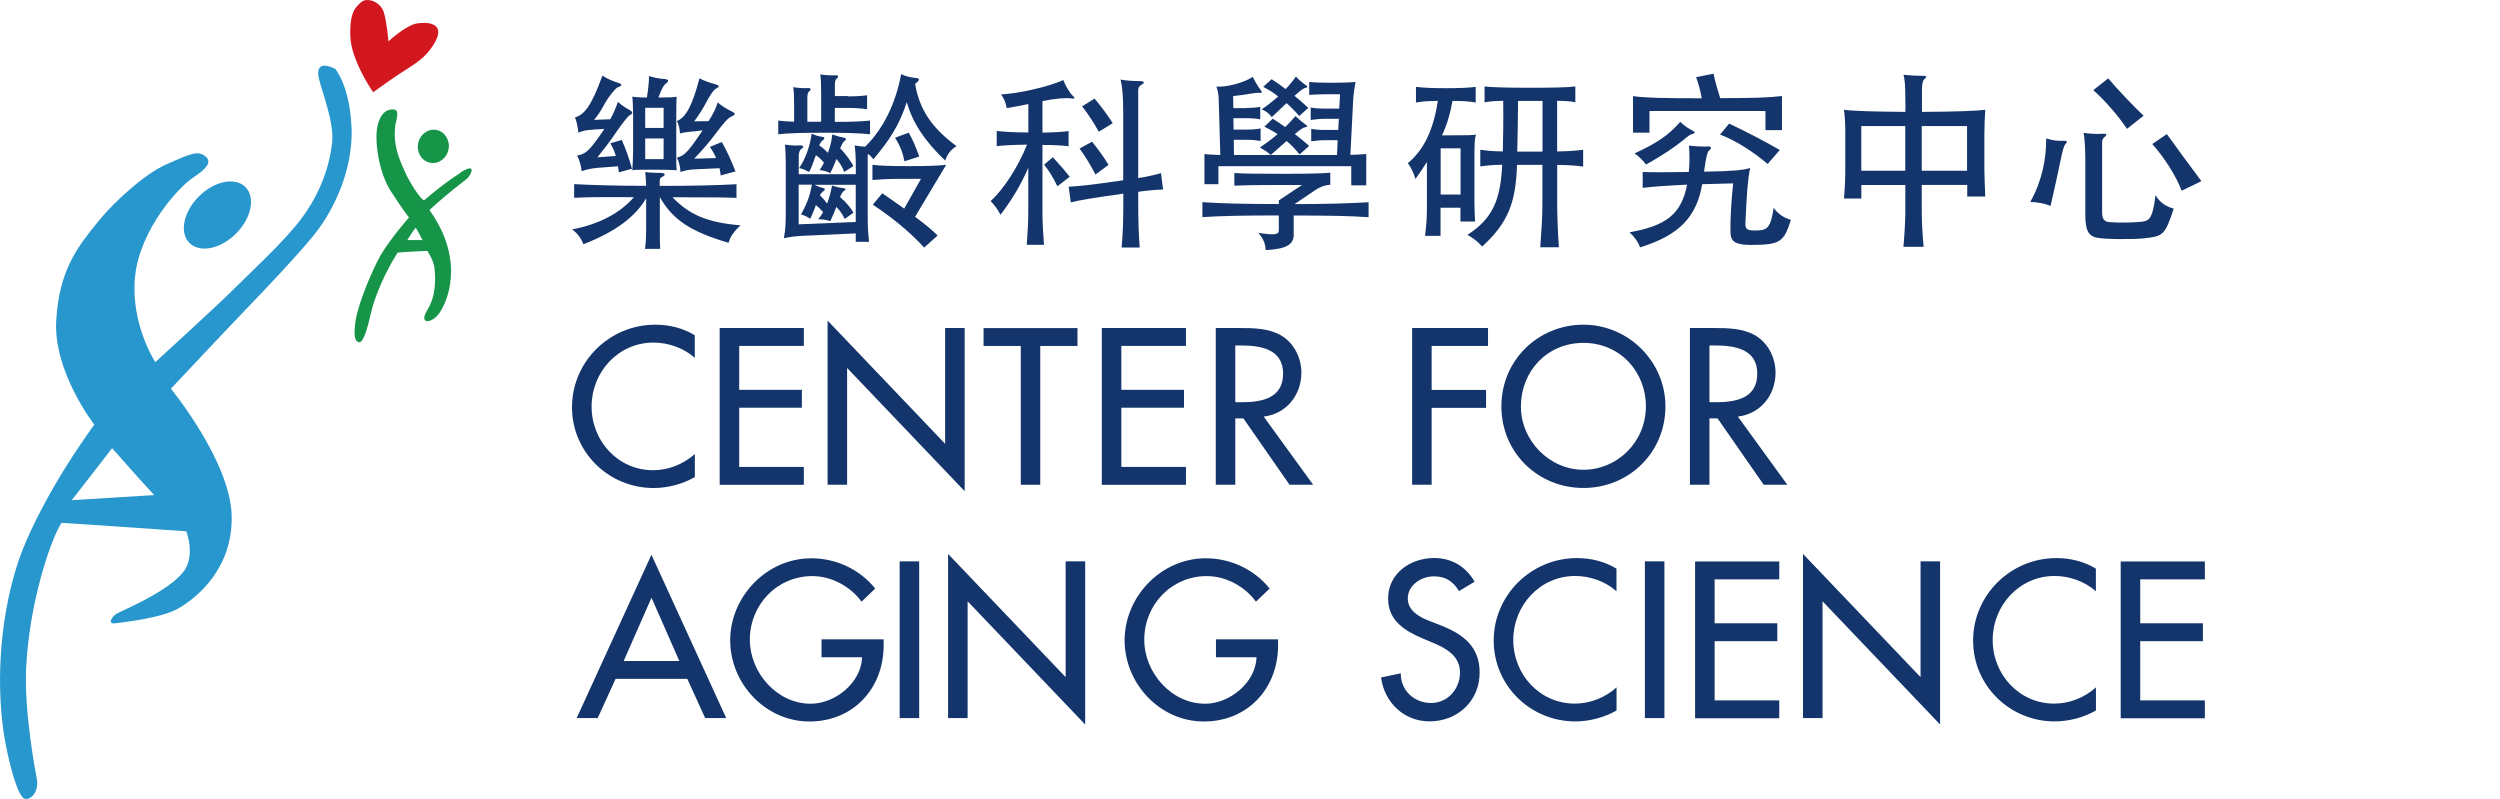 <?xml version="1.0" encoding="UTF-8"?>
<svg id="_圖層_1" data-name="圖層_1" xmlns="http://www.w3.org/2000/svg" width="396.85" height="126.82" version="1.1" viewBox="0 0 396.85 126.82">
  <!-- Generator: Adobe Illustrator 30.0.0, SVG Export Plug-In . SVG Version: 2.1.1 Build 123)  -->
  <defs>
    <style>
      .st0 {
        fill: #169549;
      }

      .st1 {
        fill: #d2171e;
      }

      .st2 {
        fill: #13356c;
      }

      .st3 {
        fill: #2797cd;
      }
    </style>
  </defs>
  <g>
    <path class="st2" d="M110.31,56.82c-1.77-1.58-4.22-2.44-6.57-2.44-5.58,0-9.83,4.65-9.83,10.16s4.22,10.1,9.76,10.1c2.44,0,4.78-.93,6.63-2.57v3.66c-1.92,1.12-4.36,1.74-6.54,1.74-7.09,0-12.96-5.64-12.96-12.83s5.91-13.1,13.23-13.1c2.17,0,4.39.53,6.26,1.68v3.61Z"/>
    <path class="st2" d="M114.24,52.07h13.36v2.84h-10.26v6.97h9.95v2.84h-9.95v9.4h10.26v2.84h-13.36v-24.89Z"/>
    <path class="st2" d="M131.37,50.89l18.66,19.56v-18.38h3.1v25.9l-18.66-19.56v18.54h-3.1s0-26.06,0-26.06Z"/>
    <path class="st2" d="M165.14,76.95h-3.1v-22.03h-5.91v-2.84h14.91v2.84h-5.91v22.03h.02Z"/>
    <path class="st2" d="M174.9,52.07h13.36v2.84h-10.26v6.97h9.95v2.84h-9.95v9.4h10.26v2.84h-13.36v-24.89Z"/>
    <path class="st2" d="M208.46,76.95h-3.76l-7.32-10.53h-1.29v10.53h-3.1v-24.88h3.76c2.21,0,4.59.03,6.57,1.15,2.08,1.21,3.26,3.56,3.26,5.94,0,3.56-2.38,6.54-5.98,6.97l7.85,10.82h.02ZM196.09,63.85h.99c3.16,0,6.6-.59,6.6-4.55s-3.69-4.46-6.76-4.46h-.83v9.01Z"/>
    <path class="st2" d="M227.26,54.9v7h8.64v2.84h-8.64v12.21h-3.1v-24.88h12.05v2.84h-8.93l-.02-.02Z"/>
    <path class="st2" d="M264.37,64.5c0,7.38-5.83,12.96-13.02,12.96s-13.02-5.58-13.02-12.96,5.91-12.96,13.02-12.96,13.02,5.83,13.02,12.96ZM261.27,64.5c0-5.48-4.09-10.07-9.92-10.07s-9.92,4.59-9.92,10.07,4.55,10.07,9.92,10.07,9.92-4.39,9.92-10.07Z"/>
    <path class="st2" d="M283.73,76.95h-3.76l-7.32-10.53h-1.29v10.53h-3.1v-24.88h3.76c2.21,0,4.59.03,6.57,1.15,2.08,1.21,3.26,3.56,3.26,5.94,0,3.56-2.38,6.54-5.98,6.97l7.85,10.82h.02ZM271.36,63.85h.99c3.16,0,6.6-.59,6.6-4.55s-3.69-4.46-6.76-4.46h-.83v9.01Z"/>
    <path class="st2" d="M97.72,107.76l-2.84,6.23h-3.34l11.87-25.93,11.87,25.93h-3.34l-2.84-6.23h-11.41.03ZM103.43,94.86l-4.43,10.07h8.84l-4.43-10.07h.02Z"/>
    <path class="st2" d="M140.27,101.46v.99c0,6.82-4.81,12.08-11.78,12.08s-12.58-6.01-12.58-12.89,5.74-13.02,12.89-13.02c3.87,0,7.69,1.74,10.13,4.81l-2.17,2.08c-1.77-2.44-4.78-4.06-7.81-4.06-5.58,0-9.92,4.52-9.92,10.1,0,5.21,4.28,10.16,9.67,10.16,3.87,0,8.02-3.34,8.15-7.38h-6.44v-2.84h9.86v-.02Z"/>
    <path class="st2" d="M145.91,113.99h-3.1v-24.88h3.1v24.88Z"/>
    <path class="st2" d="M150.5,87.93l18.66,19.56v-18.38h3.1v25.9l-18.66-19.56v18.54h-3.1v-26.06Z"/>
    <path class="st2" d="M202.88,101.46v.99c0,6.82-4.81,12.08-11.78,12.08s-12.58-6.01-12.58-12.89,5.74-13.02,12.89-13.02c3.87,0,7.69,1.74,10.13,4.81l-2.17,2.08c-1.77-2.44-4.78-4.06-7.81-4.06-5.58,0-9.92,4.52-9.92,10.1,0,5.21,4.28,10.16,9.67,10.16,3.87,0,8.02-3.34,8.15-7.38h-6.44v-2.84h9.86v-.02Z"/>
    <path class="st2" d="M231.61,93.84c-.93-1.55-2.11-2.35-3.99-2.35-1.98,0-4.15,1.36-4.15,3.53,0,1.95,1.92,2.97,3.47,3.56l1.77.69c3.53,1.39,6.17,3.34,6.17,7.49,0,4.52-3.5,7.75-7.96,7.75-4.03,0-7.16-2.97-7.69-6.97l3.13-.66c-.03,2.73,2.14,4.71,4.81,4.71s4.59-2.24,4.59-4.84-2.14-3.82-4.28-4.71l-1.71-.72c-2.84-1.21-5.42-2.84-5.42-6.3,0-4.03,3.56-6.44,7.32-6.44,2.76,0,5.05,1.36,6.41,3.76l-2.48,1.49h.02Z"/>
    <path class="st2" d="M256.62,93.87c-1.77-1.58-4.22-2.44-6.57-2.44-5.58,0-9.83,4.65-9.83,10.16s4.22,10.1,9.76,10.1c2.44,0,4.78-.93,6.63-2.57v3.66c-1.92,1.12-4.36,1.74-6.54,1.74-7.09,0-12.96-5.64-12.96-12.83s5.91-13.1,13.23-13.1c2.17,0,4.39.53,6.26,1.68v3.61Z"/>
    <path class="st2" d="M264.21,113.99h-3.1v-24.88h3.1v24.88Z"/>
    <path class="st2" d="M269.08,89.13h13.36v2.84h-10.26v6.97h9.95v2.84h-9.95v9.4h10.26v2.84h-13.36v-24.89Z"/>
    <path class="st2" d="M286.21,87.93l18.66,19.56v-18.38h3.1v25.9l-18.66-19.56v18.54h-3.1v-26.06Z"/>
    <path class="st2" d="M332.72,93.87c-1.77-1.58-4.22-2.44-6.57-2.44-5.58,0-9.83,4.65-9.83,10.16s4.22,10.1,9.76,10.1c2.44,0,4.78-.93,6.63-2.57v3.66c-1.92,1.12-4.36,1.74-6.54,1.74-7.09,0-12.96-5.64-12.96-12.83s5.91-13.1,13.23-13.1c2.17,0,4.39.53,6.26,1.68v3.61Z"/>
    <path class="st2" d="M336.64,89.13h13.36v2.84h-10.26v6.97h9.95v2.84h-9.95v9.4h10.26v2.84h-13.36v-24.89Z"/>
  </g>
  <g>
    <path class="st3" d="M55.79,20.15c-.27-6.54-2.56-9.2-2.56-9.2,0,0-3.76-2.13-2.44,2.17,1.31,4.3,2.24,7.17,1.9,9.79-.43,3.48-1.77,7.7-4.91,11.87-2.78,3.69-8.17,8.6-10.67,11.11s-12.46,11.6-12.46,11.6c0,0-3.98-6.1-3.21-13.61.77-7.51,7.01-14.27,9.2-15.68s3.1-2.56,1.9-3.44-2.36-.35-6.2,1.36c-3.53,1.58-8.32,6.07-10.48,8.71-3.4,4.15-6.46,7.85-6.93,16.01-.5,8.17,6.04,16.57,6.04,16.57,0,0-2.6,3.5-5.43,8.18-2.54,4.22-5.26,9.44-6.6,13.45-3.48,10.42-3.32,21.28-2.28,27.76.42,2.54,1.68,8.5,2.99,9.83.74.74,2.8-.62,2.13-3.37,0,0-1.97-9.94-1.63-17.19.5-10.5,3.91-20.45,5.61-23.07,5.34.32,19.81,1.34,19.81,1.34,0,0,1.57,3.98-.54,6.54-2.32,2.8-7.64,5.15-10.4,6.47-.78.38-1.68,1.76-.38,1.6,1.31-.16,7.29-.83,9.94-2.3,2.89-1.61,8.85-6.31,8.58-14.91-.27-8.6-9.64-20.04-9.64-20.04,0,0,10.34-10.99,12.19-12.89,1.85-1.9,8.32-8.69,10.72-11.76,3.16-4.03,6.04-10.34,5.77-16.87v-.02ZM11.37,79.43s2.19-2.8,3.24-4.17c1.28-1.68,3.18-4.11,3.18-4.11,0,0,1.33,1.44,2.25,2.52,1.37,1.6,4.44,4.92,4.44,4.92l-13.12.81v.02Z"/>
    <ellipse class="st3" cx="34.51" cy="34.13" rx="6.28" ry="4.17" transform="translate(-14.02 34.4) rotate(-45)"/>
    <path class="st0" d="M73.13,27.42c-2.78,1.74-5.27,3.93-5.75,4.33-.38.32-2.44-2.94-2.99-4.25s-1.97-3.8-1.69-7.08c-.02-.96.97-2.97-.22-3.05-.81-.05-1.95.27-2.51,2.44-.64,2.46.22,7.65,2.01,10.45,2.14,3.34,2.94,4.25,2.94,4.25,0,0-3.16,3.64-4.52,6.04s-3.6,7.78-3.98,10.5.11,3.05.38,3.21c.27.16.93.54,2.01-4.25,1.09-4.79,3.76-9.03,4.3-9.91,1.74-.16,4.73-.27,4.73-.27,0,0,1.04,1.52,1.15,2.89.11,1.36.32,4.07-1.15,6.47-1.47,2.4.7,2.17,1.85.59s4.36-8.21-1.52-16.44c3.16-2.89,5.23-4.38,5.93-4.95.62-.51,1.77-2.75-1.01-1.01l.03.03ZM64.66,38.11s.78-1.33,1.34-1.98c0,0,.88,1.57,1.07,1.98h-2.43.02Z"/>
    <ellipse class="st0" cx="68.79" cy="23.23" rx="2.65" ry="2.46" transform="translate(33.81 86.86) rotate(-79.86)"/>
    <path class="st1" d="M61.63,6.6s2.78-2.62,4.62-2.89,5.11-.03,2.09,4.09c-1.36,1.85-3.31,2.83-5.11,4.04-2.22,1.5-3.99,2.81-3.99,2.81,0,0-3.52-5.02-3.63-8.9-.13-3.88.86-4.65,1.76-5.43.89-.78,3.1-.08,3.6,1.76.5,1.84.69,4.54.69,4.54l-.02-.02Z"/>
  </g>
  <g>
    <path class="st2" d="M117.57,35.74c-1.12,1.05-1.63,1.81-1.92,2.8-6.07-1.77-8.9-3.71-10.91-7.25v4.81c0,1.36,0,2.59.06,3.4h-2.41c.13-.88.18-2.05.18-3.4v-4.63c-1.6,2.76-4.63,5.24-9.95,7.29-.42-.99-.99-1.77-1.81-2.35,4.12-.75,7.64-2.56,9.81-5.11-3.2,0-6.74-.06-9.48.1v-2.17c2.68.14,6.44.27,11.42.27,0-.69-.1-1.81-.14-2.19.72.1,1.74.14,2.46.14s.89.34.21.64c-.24.13-.37.3-.37.61v.81c5.42,0,9.3-.1,12.19-.27v2.17c-1.23-.06-3.55-.1-10.16-.1,2.65,2.76,5.51,4.03,10.83,4.46l-.02-.02ZM94.16,20.58c-.99.06-1.57.14-2.35.48-.1-.99-.3-1.9-.54-2.41,1.41-.45,2.52-1.57,4.36-6.65.69.48,1.66.89,2.41,1.12.78.21.81.48,0,.75-.27.1-1.26,1.23-1.98,2.46-.81,1.5-1.17,2.01-1.77,2.7l2.59-.1c.51-.93.99-2.05,1.2-2.76.69.61,1.26.96,1.81,1.26.61.37.66.54-.03.93-.18.13-1.05,1.17-1.95,2.49-.96,1.44-2.14,2.97-3.07,4.12l2.92-.21c-.21-.69-.45-1.29-.88-2.01l1.81-.54c.72,1.6,1.17,2.92,1.63,4.57l-2.08.58c-.06-.37-.1-.66-.14-.96l-3.21.24c-1.05.1-1.84.27-2.56.54-.06-.81-.38-1.87-.72-2.49,1.36-.24,1.92-.66,4.33-4.22l-1.74.1-.03.02ZM103,12.06c.58.21,1.57.42,2.44.48.78.06.75.34.34.66-.42.34-.66.64-1.26,2.28,1.63,0,2.46-.03,2.89-.13-.03.45-.06.96-.06,2.97v5.62c0,1.63,0,2.46.06,3.1-.51-.06-1.47-.1-3.52-.1-2.8,0-3.13,0-3.52.1.06-.66.13-2.32.13-3.1v-5.62c0-1.23-.06-2.49-.13-2.97.37.06,1.2.13,2.32.13.21-1.36.34-2.49.34-3.44l-.03.02ZM105.34,17.11h-2.92v3.2h2.92v-3.2ZM105.34,21.98h-2.92v3.28h2.92v-3.28ZM110.07,20.85c-1.29.14-1.68.21-2.14.34,0-.66-.18-1.41-.48-1.98,1.41-.54,2.46-2.46,3.58-6.77.85.42,1.63.69,2.38.89.88.24.88.45.18.78-.21.13-.58.51-1.2,1.63-.78,1.5-1.5,2.59-2.19,3.52l2.28-.03c.81-1.26,1.2-2.14,1.44-2.96.66.54,1.53,1.09,2.19,1.39.69.34.72.51-.03.85-.45.18-1.12.88-2.44,2.65-.99,1.36-2.35,2.89-3.44,4.03l3.47-.1c-.24-.61-.58-1.2-.99-1.77l1.9-.78c.81,1.44,1.53,3,2.17,4.67l-2.35.64c-.03-.37-.1-.75-.18-1.15l-3.88.18c-.85.03-1.47.14-2.32.42-.03-.81-.24-1.66-.58-2.28,1.15-.27,1.74-.81,4.09-4.33l-1.47.18v.02Z"/>
    <path class="st2" d="M134.6,15.3c1.17,0,2.25-.06,3.04-.18v2.22c-.81-.13-1.95-.21-3.2-.21h-1.92v2.22c2.89,0,4.54-.1,5.59-.21v2.17c-1.77-.18-3.98-.24-7.32-.24s-5.48.06-7.25.24v-2.17c.75.1,1.87.18,2.52.18v-2.32c0-1.47-.03-2.44-.14-3.16.72.13,1.66.18,2.44.14.37,0,.42.27.1.51-.24.18-.3.54-.3,1.05v3.79h2.19v-4.36c0-1.47-.03-2.44-.14-3.16.72.13,1.74.18,2.52.14.37,0,.42.27.1.51-.24.18-.3.54-.3,1.05v1.74h2.08v.03ZM151.81,23.21c-.93.61-1.39,1.2-1.77,2.28-3.37-3.21-5.18-6.07-6.1-9.27-1.26,3.88-2.89,6.17-5.29,9.06-.3-.37-.54-.64-.88-.85-.03.13-.03.27-.03.45v10.02c0,1.2.1,2.56.21,3.48h-2.11v-1.33l-8.31.38c-1.23.06-2.19.18-3.1.38.24-1.26.3-2.28.3-4.09v-7.16c0-2.11-.06-2.96-.14-3.61.78.13,1.68.18,2.38.13.61-.03.69.3.27.54-.3.14-.45.64-.45,1.17v2.86h9.06v-1.05c0-1.47-.06-2.8-.18-3.52.64.13,1.15.18,1.66.21,2.73-2.68,4.78-6.55,5.72-11.52.81.37,1.41.51,2.32.61.75.06.61.37-.1.93.66,4.12,2.76,7.09,6.55,9.87l-.02.02ZM129.36,29.37c.42.21.89.38,1.23.45.38.1.48.27.13.51-.21.14-.42.38-.58.66.38.38.78.78,1.15,1.33.34-.89.61-1.87.78-2.86.66.21,1.15.34,1.71.38.54.06.61.24.1.54-.14.1-.37.48-.54.89.88.75,1.74,1.74,2.14,2.49l-1.39.99c-.34-.69-.75-1.36-1.33-1.9-.37.99-.64,1.57-.96,2.25-.58-.21-1.33-.3-1.95-.3.3-.3.58-.69.81-1.12-.38-.45-.72-.78-1.15-1.12-.3.88-.61,1.53-.89,2.17-.48-.34-.93-.54-1.47-.69,1.09-1.98,1.41-3.04,1.74-4.73h-2.11v6.3l9.06-.38v-5.9h-6.47l-.02.03ZM128.43,27.29c-.61-.3-.93-.48-1.57-.61,1.12-1.68,1.71-3.55,1.98-5.45.64.24,1.02.42,1.63.48.48.03.51.3.1.58-.18.13-.37.42-.54.78.54.37.93.69,1.39,1.2.37-1.02.61-1.92.69-2.92.66.21,1.12.37,1.77.48.45.1.58.3.1.61-.14.1-.38.54-.61,1.12.85.81,1.68,2.01,2.11,2.8l-1.47.93c-.27-.75-.69-1.41-1.23-2.05-.38,1.02-.66,1.63-.99,2.25-.61-.3-.96-.42-1.68-.48.24-.37.48-.75.69-1.17-.37-.45-.75-.85-1.29-1.2-.38,1.12-.72,2.01-1.05,2.65h-.02ZM146.23,28.39h-3.68c-1.26,0-2.7.06-4.06.18v-2.41c1.29.14,2.28.21,5.72.21s4.57-.06,5.99-.21l-4.94,8.25c1.39,1.02,2.8,2.19,3.58,2.97l-2.14,1.92c-2.19-2.41-4.97-4.7-8.15-6.81l1.5-1.81c1.02.69,2.56,1.77,3.48,2.44l2.68-4.75v.02ZM143.57,25.59c-.24-1.29-.72-2.56-1.5-3.72l2.19-.81c.69,1.26,1.09,2.17,1.66,3.79l-2.35.75Z"/>
    <path class="st2" d="M158.83,34.11c-.48-.93-.93-1.5-1.57-2.19,2.05-1.87,4.36-5.42,5.77-8.96-2.11.03-3.58.1-4.81.24v-2.41c1.29.14,2.8.24,5.02.24v-4.51c-1.29.27-2.56.51-3.44.64-.14-.88-.42-1.5-.88-2.17,1.41-.1,2.96-.3,4.91-.75,2.11-.48,3.85-1.02,4.97-1.53.21.69,1.05,2.11,1.41,2.41.51.42.42.61-.06.51-.89-.14-2.65,0-4.67.42v5c1.77-.03,3.07-.1,4.15-.24v2.41c-1.09-.14-2.38-.21-4.15-.21v10.67c0,1.53.1,3.48.24,5.18h-2.73c.14-1.81.24-3.71.24-5.18v-7.05c-1.2,2.8-2.65,5.15-4.43,7.49l.03-.02ZM167.85,29.57c-.64-1.33-1.29-2.41-2.11-3.44l1.39-1.17c1.02,1.09,1.92,2.14,2.68,3.1l-1.95,1.5h-.02ZM180.94,39.29h-2.89c.21-2.49.27-3.98.27-8.55-5.51.78-6.68.99-8.34,1.39l-.34-2.49c1.77-.1,3-.21,8.66-1.02v-10.91c0-2.35-.14-3.95-.42-5.08.96.18,1.92.24,3.04.24.75,0,.88.27.24.61-.37.21-.48.51-.48.89v13.9c1.36-.21,2.41-.45,3.61-.78l.34,2.59c-1.36.06-2.44.14-3.95.37,0,5.18.06,6.34.24,8.87l.02-.02ZM173.89,27.7c-.78-1.5-1.57-2.83-2.52-4.12l1.98-1.09c.89,1.12,1.81,2.32,2.62,3.68,0,0-2.08,1.53-2.08,1.53ZM176.64,19.55l-2.22,1.36c-.78-1.41-1.74-2.89-2.65-4.03l1.98-1.23c.88,1.02,2.08,2.62,2.89,3.91v-.02Z"/>
    <path class="st2" d="M205.37,37.21c0,1.53-1.02,2.32-4.46,2.49-.03-.93-.3-1.71-1.15-2.73,2.83.42,3.24.24,3.24-.45v-2.32c-5.24,0-9.27.06-12.13.27v-2.38c2.89.21,6.92.3,12.13.3v-.58l3.68-2.44h-4.91c-2.28,0-4.19.03-5.83.1v-2.01c1.36.1,3.13.13,7.53.13s6.47-.06,7.7-.18v1.92c-.81.03-1.74.38-2.44.88l-3.24,2.19c5.11,0,8.93-.13,11.76-.3v2.38c-2.86-.21-6.71-.27-11.89-.27v3h.02ZM197.77,17.14c.89,0,1.63-.06,2.28-.18v1.98c-.64-.13-1.39-.18-2.28-.18h-1.98l.03,1.81h2.01c.89,0,1.63-.06,2.28-.18v1.98c-.64-.1-1.39-.18-2.28-.18h-1.98l.03,2.41h16.36l.1-2.35h-1.92c-.89,0-1.66.1-2.28.18v-1.98c.66.13,1.39.18,2.28.18h2.01l.1-1.77h-2.19c-.89,0-1.66.1-2.28.18v-1.98c.66.13,1.39.18,2.28.18h2.25l.13-2.28h-2.22c-.69,0-1.63.03-2.68.1v-2.05c1.02.1,2.19.13,3.48.13s2.86-.03,3.88-.13c-.14.72-.3,1.71-.37,2.68l-.45,8.9c.99-.03,1.84-.1,2.52-.14v4.97h-2.38v-3.04h-21.09v2.86h-2.22v-4.78c.72.06,1.53.13,2.52.14l-.24-8.34c0-1.05-.1-1.71-.37-2.52,1.5.13,4.22-.54,5.77-1.53.37.78.88,1.6,1.23,2.05.3.37.24.54-.18.48-.3-.03-.85.03-1.47.14-.75.14-1.77.27-2.7.37l.03,1.92h1.98l-.02-.02ZM200.71,20.1l1.33-1.26c.69.45,1.36.88,1.98,1.33.54-.54,1.09-1.12,1.63-1.74.61.58,1.09.99,1.66,1.39.3.21.27.3-.14.38-.27.06-.61.21-1.63,1.09.81.61,1.57,1.23,2.28,1.87l-1.53,1.36c-.61-.78-1.29-1.5-2.05-2.14-.66.58-1.47,1.29-2.52,2.22-.51-.45-1.09-.85-1.74-1.17,1.02-.69,1.95-1.39,2.83-2.14-.64-.42-1.33-.81-2.08-1.17l-.02-.02ZM200.5,13.8l1.36-1.23c.78.51,1.53,1.02,2.22,1.57.61-.64,1.15-1.29,1.63-1.98.61.64,1.09,1.02,1.66,1.41.21.14.21.34-.14.38-.27.06-.58.21-1.74,1.26.75.61,1.47,1.23,2.19,1.92l-1.44,1.29c-.61-.72-1.29-1.41-2.01-2.05-.64.61-1.39,1.33-2.35,2.22-.45-.61-.88-.93-1.6-1.23.93-.64,1.81-1.33,2.62-2.05-.75-.61-1.57-1.09-2.38-1.53l-.02.02Z"/>
    <path class="st2" d="M224.69,28.42c-.3-1.02-.66-1.74-1.2-2.52,2.52-2.11,4.06-5.26,4.75-9.89-1.77.03-2.52.1-3.47.27v-2.49c1.12.14,2.65.21,4.75.21s3.61-.06,4.73-.21v2.49c-.89-.18-1.74-.24-3.68-.27-.34,1.98-.85,3.71-1.66,5.48,4.36,0,4.91-.03,5.38-.13-.21.81-.24,1.26-.24,4.09v6.38c0,.81.03,1.9.1,3.34h-2.32v-2.19h-3.16v4.46h-2.46c.18-1.36.3-2.8.3-4.54v-7.19c-.61.96-1.23,1.9-1.84,2.73l.02-.02ZM231.85,23.55h-3.16v7.33h3.16v-7.33ZM251.31,23.79v2.65c-1.05-.14-2.17-.24-4.12-.27v6.26c0,1.9.1,4.49.27,6.82h-2.96c.18-2.35.34-4.94.34-6.82v-6.26h-4.03c-.18,5.99-1.44,9.24-5.53,12.96-.69-.78-1.5-1.41-2.35-1.84,4.15-2.68,5.26-5.72,5.53-11.14-1.63.03-2.52.13-3.48.27v-2.65c.96.14,1.95.24,3.58.27.06-2.46.1-5,.06-8.04-1.47.03-2.19.1-2.96.24v-2.52c.99.13,3.37.21,7.22.21s6.17-.06,7.19-.21v2.52c-.61-.14-1.23-.21-2.89-.24v8.04c1.98-.03,3.07-.13,4.12-.27v.02ZM244.86,24.06v-8.04h-3.88c-.03,2.86-.06,5.45-.13,8.04h4.01Z"/>
    <path class="st2" d="M260.35,39.26c-.3-.81-.81-1.6-1.68-2.38,5.62-1.02,8.21-2.73,9.14-7.57-2.92.13-5.77.34-7.05.51v-2.52c1.23.06,4.46.06,7.32,0,.14-1.57.14-2.65.03-4.19.93.13,2.32.18,3.07.14.54-.03.54.3.1.66-.24.18-.48,1.09-.78,3.34,4.43-.06,6.26-.24,7.32-.58-.37,1.77-.54,3.99-.75,8.69-.03,1.02.21,1.23,1.57,1.23,2.01,0,2.41-.48,2.92-3.61.61.96,1.68,1.63,2.73,1.92-1.12,3.52-1.68,3.98-6.38,3.98-2.49,0-3.16-.58-3.21-1.92-.06-1.84.1-4.81.42-7.85l-4.91.13c-.88,5.08-3.52,8.07-9.84,10.02h-.02ZM269.25,12.24l2.76-.54c.24,1.2.64,2.59,1.05,3.88,5.53,0,7.97-.1,9.81-.34v5.42h-2.62v-3.04h-18.41v3.44h-2.62v-5.8c1.98.27,4.54.34,10.91.34-.18-1.12-.54-2.41-.89-3.34v-.02ZM268.47,21.33c-.14.03-.51.27-1.23.88-1.2.99-3.13,2.35-5.96,3.91-.38-.58-1.23-1.39-1.81-1.77,3.61-1.68,5.29-2.8,7.25-5,.61.58,1.44,1.15,1.92,1.36.51.27.54.45-.18.64v-.02ZM280.6,26.03c-2.11-1.81-5-3.71-7.56-4.67l1.44-1.74c2.76,1.29,5.86,2.92,8.04,4.19l-1.92,2.22Z"/>
    <path class="st2" d="M305.06,29.37v4.39c0,1.36.13,3.76.3,5.42h-3.21c.14-1.44.3-4.06.3-5.42v-4.39h-6.98v2.14h-2.76c.13-1.26.21-3.21.21-4.49v-6.5c0-1.05-.1-2.35-.21-3.1,1.47.21,4.73.3,9.75.34v-1.41c0-2.83-.1-3.82-.3-4.49,1.12.13,2.11.18,3.2.18.48,0,.58.13.1.54-.24.21-.37.75-.37,1.66v3.52c5.26-.03,8.58-.14,10.05-.34-.06.78-.14,2.65-.14,3.71v5.77c0,1.2.1,3.04.14,4.3h-2.86v-1.84h-7.19l-.02.02ZM302.44,27.1v-7.09h-6.98v7.09h6.98ZM312.25,27.1v-7.09h-7.19v7.09h7.19Z"/>
    <path class="st2" d="M327.1,25.42c-.37,1.81-1.05,4.94-1.6,7.29-.69-.37-1.95-.61-3.21-.66,1.81-3.2,2.56-6.81,2.52-10.08.99.3,1.68.42,2.65.38.75-.03.81.14.34.61-.14.14-.45,1.12-.69,2.46h-.02ZM340.49,37.82c-1.84.21-6.47.18-7.7-.1s-1.77-1.09-1.77-3.64v-8.96c0-1.33-.1-3.24-.27-4.03,1.05.14,1.87.21,3.04.14.64-.03.75.14.27.54-.34.3-.37.51-.37.93v10.95c0,.88.18,1.47,1.05,1.6,1.2.13,3.85.1,5.32-.06,1.26-.18,1.66-.72,2.11-4.22.66,1.17,1.68,1.84,2.89,2.14-1.39,4.22-1.71,4.39-4.57,4.7v.02ZM337.63,20.45c-1.2-1.87-3.71-4.75-5.35-6.14l2.38-1.87c1.23,1.5,4.15,4.57,5.62,5.93l-2.65,2.08ZM346.32,30.29c-.88-2.38-2.86-5.42-4.67-7.43l2.32-1.57c1.57,2.19,3.91,5.38,5.48,7.46l-3.13,1.53h0Z"/>
  </g>
</svg>